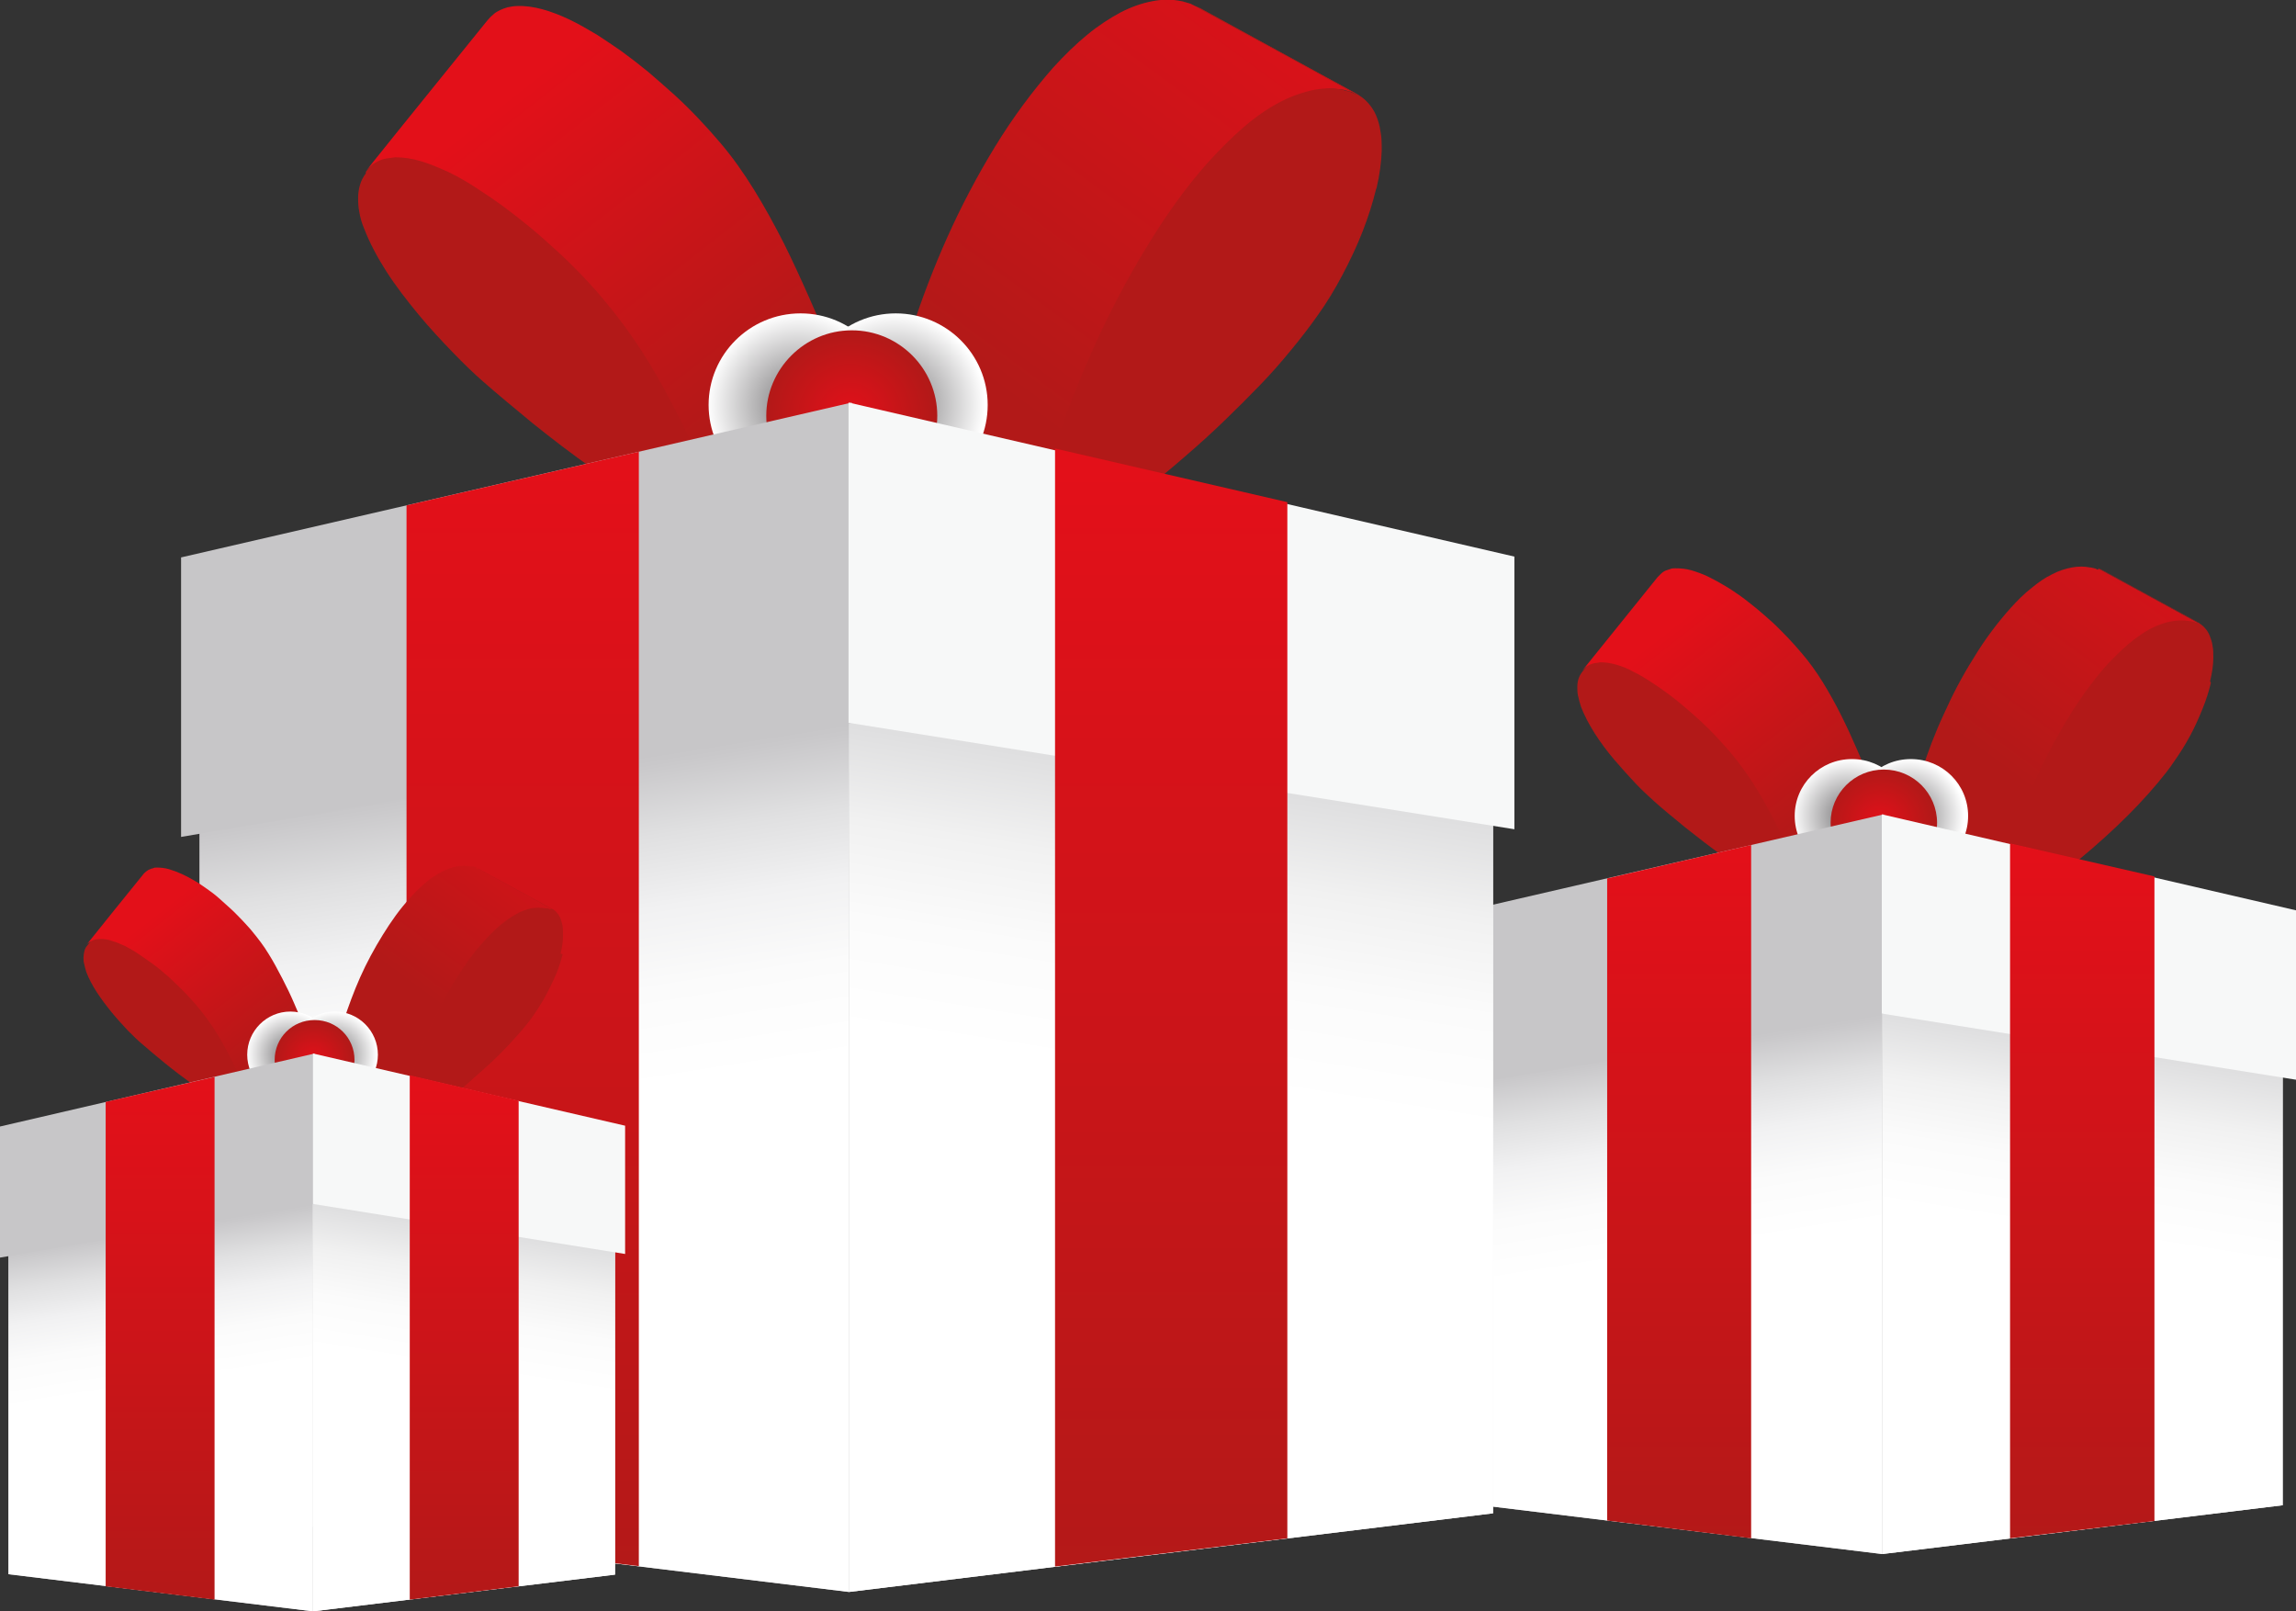 <svg xmlns="http://www.w3.org/2000/svg" xmlns:xlink="http://www.w3.org/1999/xlink" viewBox="0 0 56.93 39.95"><rect x="0" y="0" width="56.93" height="39.95" fill="#333333" stroke="none"/><defs><style>      .cls-1 {        fill: url(#linear-gradient-15);      }      .cls-2 {        fill: url(#linear-gradient-13);      }      .cls-3 {        fill: url(#linear-gradient-2);      }      .cls-4 {        fill: url(#radial-gradient-9);      }      .cls-5 {        fill: url(#linear-gradient-10);      }      .cls-6 {        fill: url(#linear-gradient-12);      }      .cls-7 {        fill: #b21918;      }      .cls-8 {        fill: url(#radial-gradient);      }      .cls-8, .cls-9, .cls-10, .cls-11, .cls-12, .cls-13, .cls-14 {        mix-blend-mode: multiply;      }      .cls-9 {        fill: url(#radial-gradient-7);      }      .cls-15 {        fill: url(#linear-gradient-4);      }      .cls-16 {        fill: #f7f8f8;      }      .cls-17 {        fill: url(#radial-gradient-3);      }      .cls-18 {        fill: url(#linear-gradient-3);      }      .cls-19 {        fill: url(#linear-gradient-5);      }      .cls-20 {        isolation: isolate;      }      .cls-21 {        fill: url(#linear-gradient-8);      }      .cls-10 {        fill: url(#radial-gradient-5);      }      .cls-11 {        fill: url(#radial-gradient-8);      }      .cls-22 {        fill: url(#linear-gradient-14);      }      .cls-23 {        fill: url(#linear-gradient-17);      }      .cls-24 {        fill: url(#linear-gradient-7);      }      .cls-25 {        fill: url(#linear-gradient-9);      }      .cls-26 {        fill: url(#linear-gradient-11);      }      .cls-27 {        fill: url(#linear-gradient-6);      }      .cls-13 {        fill: url(#radial-gradient-2);      }      .cls-28 {        fill: url(#radial-gradient-6);      }      .cls-29 {        fill: #c7c6c8;      }      .cls-30 {        fill: url(#linear-gradient-16);      }      .cls-14 {        fill: url(#radial-gradient-4);      }      .cls-31 {        fill: url(#linear-gradient);      }      .cls-32 {        fill: url(#linear-gradient-18);      }    </style><linearGradient id="linear-gradient" x1="-5113.64" y1="2922" x2="-5115.41" y2="2930.76" gradientTransform="translate(4644.37 -1350.9) rotate(21.03) scale(.74 1)" gradientUnits="userSpaceOnUse"><stop offset="0" stop-color="#e31019"></stop><stop offset="1" stop-color="#b21918"></stop></linearGradient><linearGradient id="linear-gradient-2" x1="2236.21" y1="-1528.03" x2="2238.5" y2="-1522.41" gradientTransform="translate(-1692.56 2096.36) rotate(-15.85)" xlink:href="#linear-gradient"></linearGradient><radialGradient id="radial-gradient" cx="56.75" cy="20.23" fx="56.75" fy="20.23" r="1.41" gradientTransform="translate(-10.91)" gradientUnits="userSpaceOnUse"><stop offset="0" stop-color="#747274"></stop><stop offset="1" stop-color="#fff"></stop></radialGradient><radialGradient id="radial-gradient-2" cx="58.21" fx="58.21" r="1.41" xlink:href="#radial-gradient"></radialGradient><radialGradient id="radial-gradient-3" cx="57.53" cy="20.4" fx="57.53" fy="20.4" r="1.32" gradientTransform="translate(-10.91)" gradientUnits="userSpaceOnUse"><stop offset="0" stop-color="#e31019"></stop><stop offset="1" stop-color="#b21918"></stop></radialGradient><linearGradient id="linear-gradient-3" x1="42.93" y1="39.13" x2="40.77" y2="25.52" gradientUnits="userSpaceOnUse"><stop offset=".59" stop-color="#fff"></stop><stop offset=".7" stop-color="#fbfbfb"></stop><stop offset=".79" stop-color="#f1f1f2"></stop><stop offset=".87" stop-color="#e0e0e1"></stop><stop offset=".95" stop-color="#c9c8ca"></stop><stop offset=".96" stop-color="#c7c6c8"></stop></linearGradient><linearGradient id="linear-gradient-4" x1="50.47" y1="38.48" x2="52.57" y2="25.25" gradientUnits="userSpaceOnUse"><stop offset=".59" stop-color="#fff"></stop><stop offset=".72" stop-color="#fbfbfb"></stop><stop offset=".83" stop-color="#f1f1f1"></stop><stop offset=".93" stop-color="#e0e0e1"></stop><stop offset=".96" stop-color="#dbdbdc"></stop></linearGradient><linearGradient id="linear-gradient-5" x1="41.64" y1="21.23" x2="41.64" y2="38.8" gradientTransform="matrix(1,0,0,1,0,0)" xlink:href="#linear-gradient"></linearGradient><linearGradient id="linear-gradient-6" x1="13716.94" y1="21.24" x2="13716.94" y2="38.79" gradientTransform="translate(13768.57) rotate(-180) scale(1 -1)" xlink:href="#linear-gradient"></linearGradient><linearGradient id="linear-gradient-7" x1="-5147.98" y1="2916.97" x2="-5150.83" y2="2931.05" xlink:href="#linear-gradient"></linearGradient><linearGradient id="linear-gradient-8" x1="2211.96" y1="-1548.52" x2="2215.64" y2="-1539.49" gradientTransform="translate(-1692.56 2096.36) rotate(-15.85)" xlink:href="#linear-gradient"></linearGradient><radialGradient id="radial-gradient-4" cx="30.72" cy="10.04" fx="30.72" fy="10.04" r="2.27" xlink:href="#radial-gradient"></radialGradient><radialGradient id="radial-gradient-5" cx="33.07" cy="10.04" fx="33.07" fy="10.04" r="2.27" xlink:href="#radial-gradient"></radialGradient><radialGradient id="radial-gradient-6" cx="31.99" cy="10.31" fx="31.99" fy="10.31" r="2.11" xlink:href="#radial-gradient-3"></radialGradient><linearGradient id="linear-gradient-9" x1="15.04" y1="40.42" x2="11.57" y2="18.55" xlink:href="#linear-gradient-3"></linearGradient><linearGradient id="linear-gradient-10" x1="27.17" y1="39.39" x2="30.54" y2="18.1" xlink:href="#linear-gradient-4"></linearGradient><linearGradient id="linear-gradient-11" x1="12.96" y1="11.65" x2="12.96" y2="39.9" gradientTransform="matrix(1,0,0,1,0,0)" xlink:href="#linear-gradient"></linearGradient><linearGradient id="linear-gradient-12" x1="13739.54" y1="11.66" x2="13739.54" y2="39.88" gradientTransform="translate(13768.57) rotate(-180) scale(1 -1)" xlink:href="#linear-gradient"></linearGradient><linearGradient id="linear-gradient-13" x1="-5160.83" y1="2943.4" x2="-5162.16" y2="2950" xlink:href="#linear-gradient"></linearGradient><linearGradient id="linear-gradient-14" x1="2198.14" y1="-1531.46" x2="2199.87" y2="-1527.23" gradientTransform="translate(-1692.56 2096.36) rotate(-15.85)" xlink:href="#linear-gradient"></linearGradient><radialGradient id="radial-gradient-7" cx="18.09" cy="26.15" fx="18.09" fy="26.15" r="1.07" xlink:href="#radial-gradient"></radialGradient><radialGradient id="radial-gradient-8" cx="19.19" cy="26.15" fx="19.19" fy="26.15" r="1.07" xlink:href="#radial-gradient"></radialGradient><radialGradient id="radial-gradient-9" cx="18.68" cy="26.28" fx="18.68" fy="26.28" r=".99" xlink:href="#radial-gradient-3"></radialGradient><linearGradient id="linear-gradient-15" x1="4.94" y1="40.4" x2="3.32" y2="30.14" xlink:href="#linear-gradient-3"></linearGradient><linearGradient id="linear-gradient-16" x1="10.63" y1="39.91" x2="12.21" y2="29.93" xlink:href="#linear-gradient-4"></linearGradient><linearGradient id="linear-gradient-17" x1="3.97" y1="26.91" x2="3.97" y2="40.16" gradientTransform="matrix(1,0,0,1,0,0)" xlink:href="#linear-gradient"></linearGradient><linearGradient id="linear-gradient-18" x1="13757.07" y1="26.92" x2="13757.07" y2="40.15" gradientTransform="translate(13768.57) rotate(-180) scale(1 -1)" xlink:href="#linear-gradient"></linearGradient></defs><g class="cls-20"><g id="katman_2" data-name="katman 2"><g id="Layer_1" data-name="Layer 1"><g><g><g><path class="cls-31" d="M52.02,14.09c.84.46,1.67.91,2.51,1.37,0,0,0,0-.01,0,0,0,0,0-.01,0,0,0,0,0-.01,0,0,0,0,0-.02,0-.01,0-.03-.01-.04-.02-.01,0-.03,0-.04-.01-.01,0-.03,0-.04-.01-.01,0-.03,0-.05,0-.15-.03-.31-.02-.47.01-.16.03-.33.1-.51.19-.18.09-.35.22-.54.38-.18.16-.37.34-.56.56-.34.39-.66.84-.95,1.32-.29.48-.56.99-.79,1.5-.23.51-.43,1.01-.58,1.49-.15.47-.27.91-.33,1.29l-2.22-1.86c.06-.36.16-.77.3-1.21.14-.44.32-.92.54-1.39.21-.47.46-.95.74-1.39.27-.45.58-.86.9-1.22.18-.2.35-.37.53-.51.17-.14.34-.26.51-.34.17-.09.33-.14.49-.17.16-.03.31-.03.46,0,.02,0,.03,0,.05.01.01,0,.03,0,.04.01.01,0,.03,0,.04.01.01,0,.03.01.04.02,0,0,.01,0,.01,0,0,0,0,0,.01,0,0,0,0,0,.01,0,0,0,0,0,.01,0Z"></path><path class="cls-7" d="M54.8,16.89c.05-.21.08-.4.08-.58,0-.11,0-.21-.02-.3-.01-.09-.04-.17-.07-.25-.03-.07-.07-.14-.12-.19-.05-.06-.11-.1-.17-.14l-2.51-1.37h0s.07.04.11.07c.8.44,1.6.87,2.4,1.31,0,0,0,0-.01,0,0,0,0,0-.01,0,0,0,0,0-.01,0,0,0,0,0-.02,0-.01,0-.03-.01-.04-.02-.01,0-.03,0-.04-.01-.01,0-.03,0-.04-.01-.02,0-.03,0-.05,0-.15-.03-.31-.02-.47.01-.16.03-.33.1-.51.19-.18.1-.35.22-.54.38-.18.16-.37.34-.56.55-.34.39-.66.84-.95,1.32s-.56.99-.79,1.5c-.23.51-.43,1.01-.58,1.49-.15.47-.27.91-.33,1.29l-1.83-1.53c-.11.06-.21.11-.31.15l2.21,1.88c.15-.07.32-.16.49-.27.18-.11.36-.23.56-.37.19-.14.39-.28.59-.44.2-.16.4-.33.6-.5.22-.19.42-.37.62-.56.2-.19.38-.37.55-.55.17-.18.33-.36.48-.54.14-.17.28-.34.39-.51.15-.21.28-.42.4-.64.12-.22.22-.45.31-.67.09-.22.16-.44.21-.65Z"></path></g><g><path class="cls-7" d="M45.51,19.45c-.37-.21-.73-.44-1.07-.68-.34-.23-.65-.47-.93-.69-.28-.22-.52-.43-.72-.6-.13-.12-.29-.26-.45-.43-.17-.17-.34-.36-.51-.57-.17-.2-.33-.42-.47-.64-.14-.22-.25-.44-.32-.65-.03-.09-.05-.17-.06-.25-.01-.08-.02-.15-.01-.23,0-.07.02-.14.04-.2.02-.06.05-.12.09-.17,0,0,0,0,0,0,0,0,0,0,0,0,0,0,0,0,0,0,0,0,0,0,0,0-.62.77-1.25,1.55-1.87,2.32,0,0,0,0,0,0,0,0,0,0,0,0,0,0,0,0,0,0,0,0,0,0,0,0-.04.05-.07.11-.09.17-.02.06-.03.13-.03.2,0,.07,0,.15.02.23.02.08.04.17.07.26.08.21.2.44.34.66.14.22.31.45.49.66.18.21.36.41.53.59.17.18.34.33.47.45.2.18.46.39.75.63.29.23.61.48.96.73.35.25.72.5,1.1.72.38.23.78.44,1.17.6l1.64-2.57c-.38-.15-.77-.34-1.14-.55Z"></path><path class="cls-3" d="M46.59,19.86c-.02-.05-.04-.1-.06-.15-.02-.05-.04-.1-.07-.16-.02-.05-.04-.11-.07-.16-.11-.27-.23-.54-.35-.82-.12-.28-.25-.56-.39-.84-.14-.28-.29-.55-.45-.81-.16-.26-.34-.51-.53-.73-.1-.12-.21-.24-.33-.37-.12-.12-.24-.25-.37-.37-.13-.12-.27-.24-.4-.35-.14-.11-.27-.22-.41-.32-.12-.08-.24-.17-.38-.25-.13-.08-.28-.16-.42-.23-.14-.07-.29-.12-.42-.16-.14-.04-.27-.05-.4-.05-.05,0-.09,0-.13.02-.04.01-.08.03-.12.04-.04.02-.07.04-.1.07-.03.03-.06.06-.09.09-.62.77-1.25,1.55-1.87,2.32.03-.03.06-.06.09-.09.03-.02.07-.05.1-.06.04-.02.08-.03.12-.04.04,0,.09-.01.14-.02.13,0,.26.02.4.06.14.04.29.1.43.18.15.07.29.16.43.25.14.09.27.18.39.27.14.1.29.22.43.34.14.12.28.24.42.37.14.13.27.26.39.39.12.13.24.26.34.38.2.23.38.49.56.76.17.27.33.55.48.84.15.28.29.57.42.86.13.29.25.57.37.84.02.06.05.11.07.17.02.05.05.11.07.16.02.05.05.1.07.16.02.05.05.1.07.15l1.64-2.57s-.04-.1-.06-.15Z"></path></g><path class="cls-8" d="M47.34,20.23c0,.78-.63,1.41-1.42,1.41s-1.42-.63-1.42-1.41.63-1.41,1.42-1.41,1.42.63,1.42,1.41Z"></path><path class="cls-13" d="M48.8,20.23c0,.78-.63,1.41-1.42,1.41s-1.42-.63-1.42-1.41.63-1.41,1.42-1.41,1.42.63,1.42,1.41Z"></path><path class="cls-17" d="M48.03,20.4c0,.73-.59,1.32-1.32,1.32s-1.32-.59-1.32-1.32.59-1.32,1.32-1.32,1.32.59,1.32,1.32Z"></path><polygon class="cls-29" points="46.67 38.53 36.65 37.31 36.65 26.17 46.67 24.95 46.67 38.53"></polygon><g class="cls-12"><polygon class="cls-18" points="46.67 38.53 36.65 37.31 36.65 26.17 46.67 24.95 46.67 38.53"></polygon></g><polygon class="cls-16" points="56.6 26.17 56.6 37.32 46.67 38.53 46.67 24.95 56.6 26.17"></polygon><g class="cls-12"><polygon class="cls-15" points="56.6 26.17 56.6 37.32 46.67 38.53 46.67 24.95 56.6 26.17"></polygon></g><polygon class="cls-29" points="46.71 20.19 36.37 22.58 36.37 26.89 46.71 25.13 46.71 20.19"></polygon><polygon class="cls-16" points="46.66 25.13 56.93 26.77 56.93 22.57 46.66 20.19 46.66 25.13 46.66 25.13"></polygon><polygon class="cls-19" points="43.42 38.14 39.85 37.7 39.85 21.78 43.42 20.95 43.42 38.14"></polygon><polygon class="cls-27" points="49.84 38.14 53.42 37.71 53.42 21.73 49.84 20.91 49.84 38.14"></polygon></g><g><g><path class="cls-24" d="M29.66.16c1.35.73,2.69,1.47,4.04,2.2,0,0-.02,0-.02-.01,0,0-.02,0-.02-.01,0,0-.02,0-.02-.01,0,0-.02,0-.02-.01-.02,0-.04-.02-.07-.03-.02,0-.04-.02-.07-.02-.02,0-.05-.01-.07-.02-.02,0-.05-.01-.07-.02-.24-.04-.49-.04-.76.02-.26.06-.54.16-.82.31-.28.15-.57.35-.86.6-.29.25-.59.55-.9.89-.55.62-1.06,1.34-1.53,2.12-.47.77-.9,1.59-1.27,2.41-.37.82-.69,1.63-.94,2.39-.25.76-.43,1.47-.54,2.08l-3.57-2.99c.09-.57.25-1.24.48-1.95.23-.71.52-1.47.86-2.23.34-.76.74-1.52,1.18-2.24.44-.72.93-1.38,1.44-1.96.29-.32.57-.59.85-.82.28-.23.56-.41.82-.55.27-.14.53-.23.79-.28.25-.05.5-.05.73,0,.02,0,.05.01.07.02.02,0,.05.01.07.02.02,0,.04.01.07.02.02,0,.04.02.06.03,0,0,.02,0,.02.01,0,0,.02,0,.02.01,0,0,.02,0,.02.01,0,0,.02,0,.02.01Z"></path><path class="cls-7" d="M34.13,4.67c.08-.33.12-.65.13-.93,0-.17,0-.34-.03-.48-.02-.15-.06-.28-.11-.4-.05-.12-.12-.22-.2-.31-.08-.09-.17-.16-.28-.22L29.61.12h0c.06.03.12.07.17.12,1.29.7,2.57,1.4,3.86,2.11,0,0-.02,0-.02-.01,0,0-.02,0-.02-.01,0,0-.02,0-.02-.01,0,0-.02,0-.02-.01-.02,0-.04-.02-.07-.03-.02,0-.04-.02-.07-.02-.02,0-.05-.01-.07-.02-.02,0-.05-.01-.07-.02-.24-.04-.49-.04-.76.02-.26.06-.54.16-.82.31-.28.15-.57.35-.86.6-.29.25-.59.55-.9.89-.55.62-1.06,1.34-1.53,2.12-.47.77-.9,1.59-1.27,2.41-.37.82-.69,1.63-.94,2.39-.25.76-.43,1.47-.54,2.08l-2.95-2.46c-.17.09-.34.17-.49.24l3.56,3.03c.24-.11.51-.26.79-.43.28-.17.58-.37.89-.59.31-.22.63-.46.95-.71.32-.25.65-.52.97-.8.35-.3.68-.6.99-.9.31-.3.61-.6.89-.89.28-.29.53-.58.76-.86.23-.28.44-.55.63-.82.24-.33.45-.68.64-1.04.19-.36.36-.72.5-1.08.14-.36.25-.71.33-1.04Z"></path></g><g><path class="cls-7" d="M19.19,8.78c-.6-.34-1.17-.71-1.72-1.09-.54-.38-1.05-.76-1.49-1.11-.45-.35-.84-.68-1.16-.96-.21-.19-.46-.42-.73-.7-.27-.27-.55-.59-.82-.92-.27-.33-.53-.68-.75-1.03-.22-.35-.4-.7-.52-1.04-.05-.14-.08-.28-.1-.4-.02-.13-.03-.25-.02-.36,0-.11.03-.22.06-.32.03-.1.08-.19.14-.28,0,0,0,0,0-.01,0,0,0,0,0-.01,0,0,0,0,0-.01,0,0,0,0,0-.01-1,1.24-2.01,2.48-3.01,3.73,0,0,0,0,0,.01,0,0,0,0,0,.01,0,0,0,0,0,.01,0,0,0,0,0,.01-.06.08-.11.17-.14.27-.03.1-.05.21-.05.32,0,.11,0,.24.03.37.02.13.06.27.12.41.13.34.32.7.55,1.06.23.36.51.72.79,1.06.28.34.58.66.86.95.28.29.54.54.76.73.33.29.74.63,1.2,1.01.46.37.99.78,1.55,1.17.56.4,1.16.8,1.77,1.16.62.37,1.25.7,1.88.97l2.64-4.12c-.61-.24-1.23-.55-1.83-.89Z"></path><path class="cls-21" d="M20.94,9.44c-.03-.08-.07-.16-.1-.24s-.07-.17-.11-.25-.07-.17-.11-.26c-.18-.43-.36-.87-.56-1.32-.2-.45-.41-.91-.63-1.35-.23-.45-.47-.89-.73-1.31-.26-.42-.54-.82-.85-1.18-.16-.19-.34-.39-.53-.59-.19-.2-.39-.4-.6-.59-.21-.19-.43-.38-.65-.57-.22-.18-.44-.35-.66-.51-.19-.13-.39-.27-.61-.41-.22-.13-.44-.26-.67-.37-.23-.11-.46-.2-.68-.26-.22-.06-.44-.09-.64-.08-.08,0-.15.02-.22.03-.07.02-.13.04-.19.07-.06.03-.12.06-.17.11-.05.04-.1.09-.14.14-1,1.24-2.01,2.48-3.01,3.73.04-.05.09-.1.14-.14.05-.04.11-.07.17-.1.06-.03.12-.05.19-.06.07-.01.14-.02.22-.03.2,0,.42.03.65.1.23.07.46.17.7.28.24.12.47.25.69.4.22.14.44.29.63.43.23.17.46.35.69.54.23.19.45.39.67.59.22.2.43.41.63.62.2.21.38.41.55.62.32.38.62.79.9,1.22.28.43.53.88.77,1.34.24.46.46.92.67,1.38.21.46.41.91.6,1.35.04.09.08.18.12.27.04.09.08.17.11.26.04.08.07.17.11.25.04.08.07.16.11.24l2.64-4.13c-.03-.08-.07-.16-.1-.24Z"></path></g><path class="cls-14" d="M22.13,10.04c0,1.26-1.02,2.27-2.28,2.27s-2.28-1.02-2.28-2.27,1.02-2.27,2.28-2.27,2.28,1.02,2.28,2.27Z"></path><path class="cls-10" d="M24.49,10.04c0,1.26-1.02,2.27-2.28,2.27s-2.28-1.02-2.28-2.27,1.02-2.27,2.28-2.27,2.28,1.02,2.28,2.27Z"></path><path class="cls-28" d="M23.24,10.31c0,1.17-.95,2.11-2.12,2.11s-2.12-.95-2.12-2.11.95-2.12,2.12-2.12,2.12.95,2.12,2.12Z"></path><polygon class="cls-29" points="21.05 39.47 4.95 37.51 4.95 19.6 21.05 17.63 21.05 39.47"></polygon><g class="cls-12"><polygon class="cls-25" points="21.05 39.47 4.95 37.51 4.95 19.6 21.05 17.63 21.05 39.47"></polygon></g><polygon class="cls-16" points="37.02 19.58 37.02 37.52 21.05 39.47 21.05 17.63 37.02 19.58"></polygon><g class="cls-12"><polygon class="cls-5" points="37.02 19.58 37.02 37.52 21.05 39.47 21.05 17.63 37.02 19.58"></polygon></g><polygon class="cls-29" points="21.12 9.98 4.49 13.82 4.49 20.75 21.12 17.92 21.12 9.98"></polygon><polygon class="cls-16" points="21.04 17.92 37.55 20.56 37.55 13.8 21.04 9.98 21.04 17.92 21.04 17.92"></polygon><polygon class="cls-26" points="15.84 38.83 10.08 38.13 10.08 12.53 15.84 11.2 15.84 38.83"></polygon><polygon class="cls-6" points="26.16 38.84 31.92 38.14 31.92 12.45 26.16 11.12 26.16 38.84"></polygon></g><g><g><path class="cls-2" d="M11.8,21.52c.63.34,1.26.69,1.89,1.03,0,0,0,0-.01,0,0,0,0,0-.01,0,0,0,0,0-.01,0,0,0,0,0-.01,0,0,0-.02,0-.03-.01-.01,0-.02,0-.03-.01-.01,0-.02,0-.03,0-.01,0-.02,0-.03,0-.11-.02-.23-.02-.35,0-.12.03-.25.07-.38.15-.13.07-.27.17-.4.28-.14.12-.28.26-.42.42-.26.29-.5.63-.72.99-.22.36-.42.75-.6,1.13-.17.38-.32.76-.44,1.12-.12.36-.2.69-.25.97l-1.67-1.4c.04-.27.12-.58.23-.91.11-.33.24-.69.4-1.05.16-.36.35-.71.56-1.05.21-.34.43-.65.68-.92.13-.15.27-.28.4-.39.13-.11.26-.19.39-.26.13-.06.25-.11.37-.13.12-.02.23-.02.34,0,.01,0,.02,0,.03,0,.01,0,.02,0,.03,0,.01,0,.02,0,.03.01.01,0,.02,0,.03.01,0,0,0,0,.01,0,0,0,0,0,.01,0,0,0,0,0,.01,0,0,0,0,0,.01,0Z"></path><path class="cls-7" d="M13.9,23.64c.04-.16.06-.3.06-.44,0-.08,0-.16-.01-.23-.01-.07-.03-.13-.05-.19-.02-.06-.05-.1-.09-.15s-.08-.08-.13-.1l-1.89-1.03h0s.06.03.08.05c.6.33,1.21.66,1.81.99,0,0,0,0-.01,0,0,0,0,0-.01,0s0,0-.01,0c0,0,0,0-.01,0,0,0-.02,0-.03-.01-.01,0-.02,0-.03-.01-.01,0-.02,0-.03,0-.01,0-.02,0-.03,0-.11-.02-.23-.02-.35,0-.12.03-.25.07-.38.15-.13.07-.27.17-.4.28s-.28.26-.42.42c-.26.29-.5.63-.72.99-.22.36-.42.75-.6,1.13-.17.38-.32.76-.44,1.12-.12.36-.2.69-.25.97l-1.38-1.16c-.08.04-.16.08-.23.11l1.67,1.42c.11-.05.24-.12.37-.2.13-.08.27-.17.42-.28.15-.1.3-.21.45-.33.15-.12.3-.24.45-.38.16-.14.32-.28.47-.42.15-.14.29-.28.42-.42.13-.14.25-.27.36-.4.11-.13.21-.26.29-.38.11-.16.21-.32.3-.49.09-.17.17-.34.24-.5.07-.17.12-.33.16-.49Z"></path></g><g><path class="cls-7" d="M6.89,25.56c-.28-.16-.55-.33-.81-.51-.25-.18-.49-.35-.7-.52-.21-.17-.39-.32-.54-.45-.1-.09-.22-.2-.34-.33-.13-.13-.26-.28-.39-.43-.13-.15-.25-.32-.35-.48-.1-.16-.19-.33-.24-.49-.02-.07-.04-.13-.05-.19,0-.06-.01-.12-.01-.17,0-.05.01-.1.03-.15.02-.05.04-.09.07-.13,0,0,0,0,0,0,0,0,0,0,0,0,0,0,0,0,0,0,0,0,0,0,0,0-.47.58-.94,1.17-1.41,1.75,0,0,0,0,0,0,0,0,0,0,0,0,0,0,0,0,0,0,0,0,0,0,0,0-.03.04-.05.08-.06.13-.01.05-.02.1-.02.15,0,.05,0,.11.02.17.01.06.03.12.05.19.06.16.15.33.26.5.11.17.24.34.37.5s.27.31.4.45c.13.13.25.25.36.34.15.13.35.3.56.47.22.18.46.36.72.55.26.19.54.37.83.55.29.17.59.33.88.45l1.24-1.93c-.29-.11-.58-.26-.86-.42Z"></path><path class="cls-22" d="M7.71,25.87s-.03-.08-.05-.12c-.02-.04-.03-.08-.05-.12-.02-.04-.03-.08-.05-.12-.08-.2-.17-.41-.26-.62-.09-.21-.19-.42-.3-.63-.11-.21-.22-.42-.34-.61-.12-.2-.26-.38-.4-.55-.07-.09-.16-.18-.25-.28-.09-.09-.18-.19-.28-.28-.1-.09-.2-.18-.3-.27-.1-.09-.21-.17-.31-.24-.09-.06-.18-.13-.29-.19-.1-.06-.21-.12-.32-.17-.11-.05-.22-.09-.32-.12-.1-.03-.21-.04-.3-.04-.04,0-.07,0-.1.02-.03,0-.06.02-.09.03-.03.01-.05.03-.08.05-.02.02-.05.04-.07.07-.47.58-.94,1.16-1.41,1.75.02-.02.04-.05.07-.06.02-.02.05-.03.08-.05s.06-.02.09-.03c.03,0,.07-.01.1-.01.09,0,.2.01.3.05.11.03.22.08.33.13.11.06.22.12.32.19.1.07.2.14.29.2.11.08.22.16.32.25.11.09.21.18.31.28.1.1.2.19.29.29.09.1.18.19.26.29.15.18.29.37.42.57.13.2.25.41.36.63.11.22.22.43.32.65.1.22.19.43.28.63.02.04.04.08.05.12.02.04.04.08.05.12.02.04.04.08.05.12.02.04.03.08.05.11l1.24-1.93s-.03-.07-.05-.11Z"></path></g><path class="cls-9" d="M8.27,26.15c0,.59-.48,1.07-1.07,1.07s-1.07-.48-1.07-1.07.48-1.07,1.07-1.07,1.07.48,1.07,1.07Z"></path><path class="cls-11" d="M9.37,26.15c0,.59-.48,1.07-1.07,1.07s-1.07-.48-1.07-1.07.48-1.07,1.07-1.07,1.07.48,1.07,1.07Z"></path><path class="cls-4" d="M8.79,26.28c0,.55-.44.99-.99.99s-.99-.44-.99-.99.44-.99.99-.99.99.44.99.99Z"></path><polygon class="cls-29" points="7.76 39.95 .21 39.03 .21 30.63 7.76 29.72 7.76 39.95"></polygon><g class="cls-12"><polygon class="cls-1" points="7.76 39.95 .21 39.03 .21 30.63 7.76 29.72 7.76 39.95"></polygon></g><polygon class="cls-16" points="15.25 30.63 15.25 39.04 7.76 39.95 7.76 29.72 15.25 30.63"></polygon><g class="cls-12"><polygon class="cls-30" points="15.25 30.63 15.25 39.04 7.76 39.95 7.76 29.72 15.25 30.63"></polygon></g><polygon class="cls-29" points="7.8 26.12 0 27.93 0 31.18 7.8 29.85 7.8 26.12"></polygon><polygon class="cls-16" points="7.76 29.85 15.5 31.09 15.5 27.91 7.76 26.12 7.76 29.85 7.76 29.85"></polygon><polygon class="cls-23" points="5.32 39.66 2.62 39.33 2.62 27.32 5.32 26.7 5.32 39.66"></polygon><polygon class="cls-32" points="10.16 39.66 12.86 39.33 12.86 27.29 10.16 26.66 10.16 39.66"></polygon></g></g></g></g></g></svg>